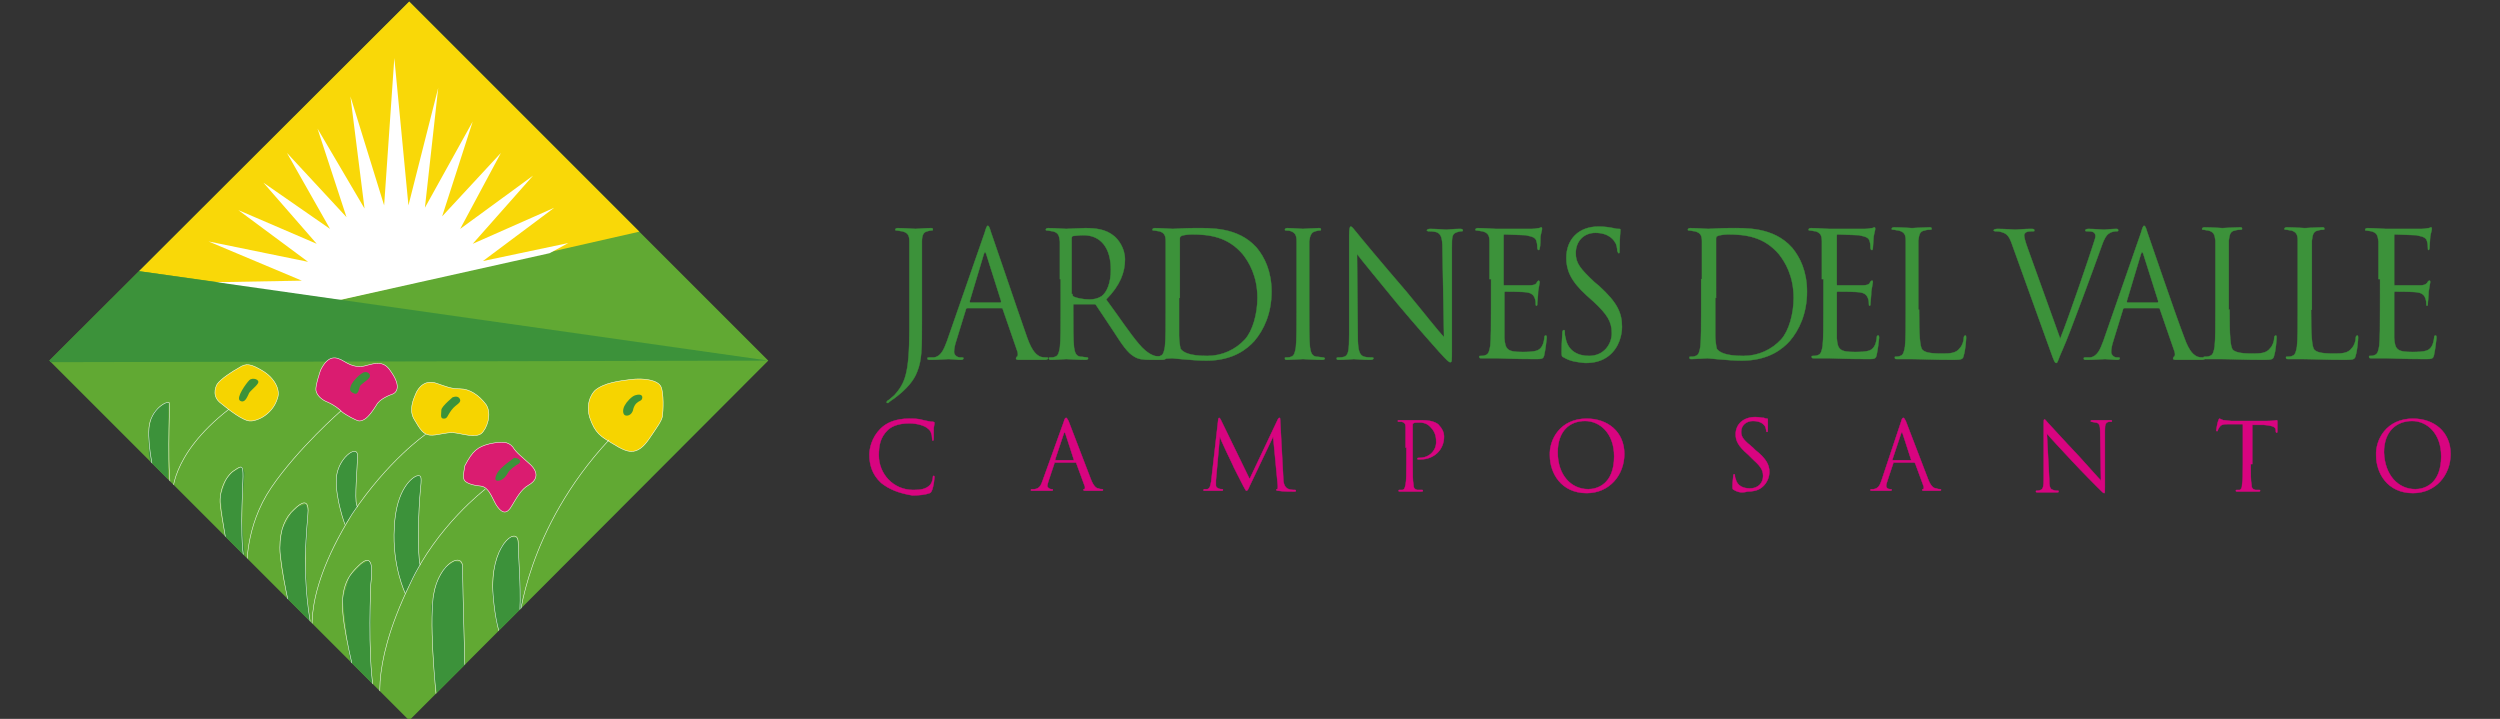 <?xml version="1.0" encoding="utf-8"?>
<!-- Generator: Adobe Illustrator 26.2.1, SVG Export Plug-In . SVG Version: 6.00 Build 0)  -->
<svg version="1.1" id="Layer_1" xmlns="http://www.w3.org/2000/svg" xmlns:xlink="http://www.w3.org/1999/xlink" x="0px" y="0px"
	 viewBox="0 0 318.9 91.7" style="enable-background:new 0 0 318.9 91.7;" xml:space="preserve">
<rect x="0" y="0" width="318.9" height="91.7" fill="#333333" stroke="none"/>
<style type="text/css">
	.st0{clip-path:url(#SVGID_00000066475432911134902540000012721683086124706992_);fill:#F9D808;}
	.st1{clip-path:url(#SVGID_00000066475432911134902540000012721683086124706992_);fill:#FFFFFF;}
	.st2{clip-path:url(#SVGID_00000066475432911134902540000012721683086124706992_);fill:#3C923A;}
	.st3{clip-path:url(#SVGID_00000066475432911134902540000012721683086124706992_);fill:#F6D400;}
	
		.st4{clip-path:url(#SVGID_00000066475432911134902540000012721683086124706992_);fill:none;stroke:#FFFFFF;stroke-width:6.428401e-02;}
	.st5{clip-path:url(#SVGID_00000066475432911134902540000012721683086124706992_);fill:#DA1C70;}
	.st6{fill:#3C923A;stroke:#3C923A;stroke-width:4.662800e-02;}
	.st7{fill:#D80480;stroke:#D80480;stroke-width:4.936900e-02;}
</style>
<g>
	<g>
		<g>
			<g>
				<defs>
					<polygon id="SVGID_1_" points="52.2,91.9 6.3,46 52.2,0.2 98,46 					"/>
				</defs>
				<use xlink:href="#SVGID_1_"  style="overflow:visible;fill:#61A933;"/>
				<clipPath id="SVGID_00000012455937730854125290000013634339482686678448_">
					<use xlink:href="#SVGID_1_"  style="overflow:visible;"/>
				</clipPath>
				<polygon style="clip-path:url(#SVGID_00000012455937730854125290000013634339482686678448_);fill:#F9D808;" points="83.1,29.2 
					43.5,38.2 15.7,34.3 52.3,-2.6 				"/>
				<polygon style="clip-path:url(#SVGID_00000012455937730854125290000013634339482686678448_);fill:#FFFFFF;" points="27.4,36 
					42.3,38.5 70.1,32.3 72.5,31 61.6,33.3 70.7,26.5 60.3,31.1 68,22.4 58.7,29.2 63.9,19.5 56.4,27.6 60.3,15.5 54.2,26.5 
					55.9,11.2 52.1,26.2 50.3,7.4 49,26.2 44.7,12.3 46.5,26.6 40.5,16.4 44.2,27.7 36.6,19.5 42.1,29.2 33.6,23.3 40.4,31.1 
					30.4,26.8 39.3,33.4 26.6,30.8 38.5,35.8 				"/>
				<polygon style="clip-path:url(#SVGID_00000012455937730854125290000013634339482686678448_);fill:#3C923A;" points="5.7,46.2 
					98,46 15.7,34.3 				"/>
				<path style="clip-path:url(#SVGID_00000012455937730854125290000013634339482686678448_);fill:#F6D400;" d="M27.7,49
					c0,0-0.8,1.3,0.3,2.3c1.1,0.9,3.1,2.5,4,2.4c0.9,0,2.8-0.9,3.4-2.9c0.4-1.1-0.4-2.6-1.9-3.5c-1.5-0.9-2.1-1-3-0.4
					C29.6,47.4,28.2,48.3,27.7,49"/>
				
					<path style="clip-path:url(#SVGID_00000012455937730854125290000013634339482686678448_);fill:none;stroke:#FFFFFF;stroke-width:6.428401e-02;" d="
					M27.7,49c0,0-0.8,1.3,0.3,2.3c1.1,0.9,3.1,2.5,4,2.4c0.9,0,2.8-0.9,3.4-2.9c0.4-1.1-0.4-2.6-1.9-3.5c-1.5-0.9-2.1-1-3-0.4
					C29.6,47.4,28.2,48.3,27.7,49z"/>
				<path style="clip-path:url(#SVGID_00000012455937730854125290000013634339482686678448_);fill:#DA1C70;" d="M40.9,47.2
					c0,0-0.7,2-0.6,2.6c0.1,0.6,0.7,1.2,1.5,1.5c0.9,0.4,1.5,0.9,1.9,1.3c0.4,0.3,1.6,1,2.1,1.1c0.6,0,1.2-0.4,2.2-2
					c0.4-0.8,1.7-1.3,2-1.4c0.4-0.1,1.4-0.8-0.2-3c-0.9-1.4-2.1-0.9-3-0.7c-0.9,0.3-1.8,0.2-2.9-0.5C42.9,45.5,41.9,45.2,40.9,47.2"
					/>
				
					<path style="clip-path:url(#SVGID_00000012455937730854125290000013634339482686678448_);fill:none;stroke:#FFFFFF;stroke-width:6.428401e-02;" d="
					M40.9,47.2c0,0-0.7,2-0.6,2.6c0.1,0.6,0.7,1.2,1.5,1.5c0.9,0.4,1.5,0.9,1.9,1.3c0.4,0.3,1.6,1,2.1,1.1c0.6,0,1.2-0.4,2.2-2
					c0.4-0.8,1.7-1.3,2-1.4c0.4-0.1,1.4-0.8-0.2-3c-0.9-1.4-2.1-0.9-3-0.7c-0.9,0.3-1.8,0.2-2.9-0.5C42.9,45.5,41.9,45.2,40.9,47.2z
					"/>
				<path style="clip-path:url(#SVGID_00000012455937730854125290000013634339482686678448_);fill:#3C923A;" d="M44,66.9
					c0,0-1.2-3.2-1.1-5.8c0.1-2.6,2.7-4.5,2.7-3c0,1.5-0.4,5.5-0.1,6.3l0.1,0.3"/>
				
					<path style="clip-path:url(#SVGID_00000012455937730854125290000013634339482686678448_);fill:none;stroke:#FFFFFF;stroke-width:6.428401e-02;" d="
					M44,66.9c0,0-1.2-3.2-1.1-5.8c0.1-2.6,2.7-4.5,2.7-3c0,1.5-0.4,5.5-0.1,6.3l0.1,0.3"/>
				<path style="clip-path:url(#SVGID_00000012455937730854125290000013634339482686678448_);fill:#F6D400;" d="M53,50.3
					c-0.3,0.7-0.9,2.1-0.1,3.3c0.7,1.2,1.1,1.8,1.9,1.9c0.9,0.1,2.1-0.4,3.1-0.3c1,0.1,2.7,0.7,3.5,0.1c0.7-0.6,1.4-2.5,0.6-3.7
					c-0.9-1.2-2.1-2-3.3-2c-1.2,0-1.8-0.3-3-0.7C54.3,48.4,53.4,49.3,53,50.3"/>
				
					<path style="clip-path:url(#SVGID_00000012455937730854125290000013634339482686678448_);fill:none;stroke:#FFFFFF;stroke-width:6.428401e-02;" d="
					M53,50.3c-0.3,0.7-0.9,2.1-0.1,3.3c0.7,1.2,1.1,1.8,1.9,1.9c0.9,0.1,2.1-0.4,3.1-0.3c1,0.1,2.7,0.7,3.5,0.1
					c0.7-0.6,1.4-2.5,0.6-3.7c-0.9-1.2-2.1-2-3.3-2c-1.2,0-1.8-0.3-3-0.7C54.3,48.4,53.4,49.3,53,50.3z"/>
				<path style="clip-path:url(#SVGID_00000012455937730854125290000013634339482686678448_);fill:#3C923A;" d="M51.7,75.7
					c0,0-1.7-3.5-1.4-8.4c0.2-5,2.4-6.5,2.9-6.6c0.6-0.1,0.6,0.1,0.4,2.1c-0.2,2-0.4,7.8,0,9.3"/>
				
					<path style="clip-path:url(#SVGID_00000012455937730854125290000013634339482686678448_);fill:none;stroke:#FFFFFF;stroke-width:6.428401e-02;" d="
					M51.7,75.7c0,0-1.7-3.5-1.4-8.4c0.2-5,2.4-6.5,2.9-6.6c0.6-0.1,0.6,0.1,0.4,2.1c-0.2,2-0.4,7.8,0,9.3"/>
				<path style="clip-path:url(#SVGID_00000012455937730854125290000013634339482686678448_);fill:#DA1C70;" d="M59.3,59.4
					c0,0-0.3,1.4-0.1,1.8c0.2,0.4,1,0.7,2.1,0.8c1.2,0.1,1.6,2,2.2,2.7c0.6,0.8,1.2,0.9,1.8-0.2c0.6-1,1.2-2.1,2.1-2.6
					c0.9-0.5,1.5-1.4,0.3-2.6c-1.2-1.1-1.8-1.5-2.3-2.3c-0.6-0.7-1.4-0.7-2.9-0.4C60.9,57,60.3,57.5,59.3,59.4"/>
				
					<path style="clip-path:url(#SVGID_00000012455937730854125290000013634339482686678448_);fill:none;stroke:#FFFFFF;stroke-width:6.428401e-02;" d="
					M59.3,59.4c0,0-0.3,1.4-0.1,1.8c0.2,0.4,1,0.7,2.1,0.8c1.2,0.1,1.6,2,2.2,2.7c0.6,0.8,1.2,0.9,1.8-0.2c0.6-1,1.2-2.1,2.1-2.6
					c0.9-0.5,1.5-1.4,0.3-2.6c-1.2-1.1-1.8-1.5-2.3-2.3c-0.6-0.7-1.4-0.7-2.9-0.4C60.9,57,60.3,57.5,59.3,59.4z"/>
				<path style="clip-path:url(#SVGID_00000012455937730854125290000013634339482686678448_);fill:#F6D400;" d="M75.9,49.8
					c0,0-1.3,1.2-0.7,3.4c0.7,2.1,1.5,2.5,2.8,3.3c1.3,0.8,2.2,1.3,3.1,1c0.9-0.3,1.5-1.2,2.1-2.1c0.6-0.9,1.2-1.7,1.3-2.3
					c0.1-0.6,0.2-3-0.2-3.8c-0.4-0.8-2.1-1.1-3.8-0.9C79,48.6,77.1,48.8,75.9,49.8"/>
				
					<path style="clip-path:url(#SVGID_00000012455937730854125290000013634339482686678448_);fill:none;stroke:#FFFFFF;stroke-width:6.428401e-02;" d="
					M75.9,49.8c0,0-1.3,1.2-0.7,3.4c0.7,2.1,1.5,2.5,2.8,3.3c1.3,0.8,2.2,1.3,3.1,1c0.9-0.3,1.5-1.2,2.1-2.1
					c0.6-0.9,1.2-1.7,1.3-2.3c0.1-0.6,0.2-3-0.2-3.8c-0.4-0.8-2.1-1.1-3.8-0.9C79,48.6,77.1,48.8,75.9,49.8z"/>
				<path style="clip-path:url(#SVGID_00000012455937730854125290000013634339482686678448_);fill:#3C923A;" d="M81.1,50.4
					c-0.5,0.1-1.2,0.9-1.4,1.3c-0.3,0.5-0.3,1.2,0.1,1.3c0.4,0.1,0.9-0.2,1-0.9c0.2-0.6,0.5-0.8,0.9-1C82,51,82.2,50.1,81.1,50.4"/>
				<path style="clip-path:url(#SVGID_00000012455937730854125290000013634339482686678448_);fill:#3C923A;" d="M65.6,58.4
					c0,0-1.8,1.2-2.2,2c-0.4,0.8-0.2,1,0.3,0.9c0.5-0.1,0.9-0.6,1.1-1c0.2-0.4,1.1-1,1.1-1s0.6-0.2,0.4-0.6
					C66.1,58.4,65.6,58.4,65.6,58.4"/>
				<path style="clip-path:url(#SVGID_00000012455937730854125290000013634339482686678448_);fill:#3C923A;" d="M57.7,50.7
					c0.4-0.3-1.4,1.1-1.4,1.6c0,0.5-0.2,1.1,0.3,1.1c0.5,0,0.4-0.3,1-1.1c0.6-0.8,1.4-0.9,1-1.5C58.3,50.4,57.7,50.7,57.7,50.7"/>
				<path style="clip-path:url(#SVGID_00000012455937730854125290000013634339482686678448_);fill:#3C923A;" d="M46.4,47.5
					c0.5-0.2,1,0.3,0.7,0.7c-0.3,0.4-1.1,0.8-1.2,1.1c-0.1,0.3-0.2,1.1-0.7,0.9c-0.5-0.2-0.7-0.4-0.4-1.1
					C45.1,48.5,45.9,47.7,46.4,47.5"/>
				<path style="clip-path:url(#SVGID_00000012455937730854125290000013634339482686678448_);fill:#3C923A;" d="M31.8,48.5
					c0.4-0.4,1.4-0.1,1.1,0.4c-0.3,0.5-1.1,1-1.2,1.4c-0.2,0.4-0.5,1.2-1.1,0.8C30.1,50.7,31.4,48.9,31.8,48.5"/>
				<polygon style="clip-path:url(#SVGID_00000012455937730854125290000013634339482686678448_);fill:#3C923A;" points="19.7,60.9 
					19,58.1 18.9,55.3 19.3,53.2 19.8,52.3 21.2,51.3 21.5,51.4 21.4,62.7 				"/>
				<polygon style="clip-path:url(#SVGID_00000012455937730854125290000013634339482686678448_);fill:#3C923A;" points="28.8,70 
					28.6,67.6 28.1,63.3 28.9,61.1 29.6,60.3 30.9,59.5 31.2,60.3 30.8,65.6 31.2,70.8 31,72.8 				"/>
				<polygon style="clip-path:url(#SVGID_00000012455937730854125290000013634339482686678448_);fill:#3C923A;" points="37,78.2 
					36.5,75.5 35.7,70 36,67.5 37.2,65.4 38.1,64.6 39,64.3 39.3,65.2 39.2,68.5 38.9,71.2 39.3,76.8 39.6,79.5 39.4,81.5 				"/>
				<polygon style="clip-path:url(#SVGID_00000012455937730854125290000013634339482686678448_);fill:#3C923A;" points="45.1,86.7 
					44.5,83.4 43.7,76.4 44.6,73.5 46.1,72 47,71.5 47.4,72.1 47.4,73.2 47.2,75.5 47.3,78.4 47.2,83.1 47.5,87.4 47.5,88.5 				"/>
				<polygon style="clip-path:url(#SVGID_00000012455937730854125290000013634339482686678448_);fill:#3C923A;" points="56.2,90.7 
					55.4,86.6 55,77.3 55.7,74.3 56.7,72.4 58,71.6 58.6,71.7 59,72.1 59.3,86.8 				"/>
				<polygon style="clip-path:url(#SVGID_00000012455937730854125290000013634339482686678448_);fill:#3C923A;" points="64,81.1 
					63.3,79.5 62.8,75.8 63.1,72.1 63.9,69.7 65.1,68.5 65.9,68.6 66.1,69.3 66.4,74.6 66.6,77.2 66.5,79 				"/>
				
					<path style="clip-path:url(#SVGID_00000012455937730854125290000013634339482686678448_);fill:none;stroke:#FFFFFF;stroke-width:6.428401e-02;" d="
					M37.3,79.1c0,0-1.6-6.7-1.6-9.2c0-2.4,0.7-3.9,1.8-4.9c1-1,1.8-1.3,1.8,0.1c0,1.5-1.2,8.8,0.9,17.2c0,0-2.4-5.3,4.7-16.7
					c4.6-6.9,9.4-10.2,9.4-10.2"/>
				
					<path style="clip-path:url(#SVGID_00000012455937730854125290000013634339482686678448_);fill:none;stroke:#FFFFFF;stroke-width:6.428401e-02;" d="
					M46.3,90.3c0,0-1.8-6.6-2.4-10.7c-0.6-4,0.1-5.8,1.8-7.4c1.7-1.7,1.9-0.2,1.6,2.3c-0.1,2.4-0.4,11.6,0.7,15l0.8,1.4
					c0,0-2-5.1,3.5-16.4c3.4-7.4,9.6-12.1,9.6-12.1"/>
				
					<path style="clip-path:url(#SVGID_00000012455937730854125290000013634339482686678448_);fill:none;stroke:#FFFFFF;stroke-width:6.428401e-02;" d="
					M65,83.2c0,0-1.6-1-2.1-7.3c-0.5-6.3,3.1-8.9,3.2-6.8c0,2.1,0.5,6.8,0.1,10.3c0,0,0.9-11.9,11.5-23.3"/>
				
					<path style="clip-path:url(#SVGID_00000012455937730854125290000013634339482686678448_);fill:none;stroke:#FFFFFF;stroke-width:6.428401e-02;" d="
					M55.8,90.3c0,0-1-8.8-0.6-13.5c0.3-4.7,3.8-6.6,3.8-4.5c0,2.1,0.4,16.3,0.4,16.3"/>
				
					<path style="clip-path:url(#SVGID_00000012455937730854125290000013634339482686678448_);fill:none;stroke:#FFFFFF;stroke-width:6.428401e-02;" d="
					M19.8,61.1c0,0-1-4-0.8-6.5c0.2-2.5,2.5-3.6,2.6-3.2c0.1,0.4-0.4,9.6,0.4,11.9c0,0-0.5-5.1,7.2-11.1"/>
				
					<path style="clip-path:url(#SVGID_00000012455937730854125290000013634339482686678448_);fill:none;stroke:#FFFFFF;stroke-width:6.428401e-02;" d="
					M29.2,70.9c0,0-0.9-4.7-1.1-6.5c-0.2-1.9,0.8-3.8,1.8-4.4c1-0.7,1.1-0.6,1.1,0.8c0,1.4-0.6,9.7,0.5,11.8c0,0-0.3-5.4,3.1-10.4
					c3.4-5,8.9-9.8,8.9-9.8"/>
			</g>
		</g>
	</g>
	<g>
		<g>
			<g>
				<g>
					<path class="st6" d="M117.6,40.9c0,3.6,0,5-0.6,6.5c-0.4,1.1-1.3,2.2-2.9,3.4c-0.3,0.2-0.6,0.4-0.8,0.6c0,0-0.1,0-0.1,0
						c-0.1,0-0.1,0-0.1-0.1c0-0.1,0.1-0.2,0.3-0.3c0.2-0.2,0.5-0.4,0.7-0.6c1.3-1.5,1.9-2.6,1.9-8.4v-6.4c0-3.5,0-4.1,0-4.8
						c0-0.8-0.2-1.1-0.9-1.3c-0.2,0-0.5-0.1-0.7-0.1c-0.1,0-0.2,0-0.2-0.1c0-0.1,0.1-0.2,0.3-0.2c0.9,0,2.2,0.1,2.3,0.1
						c0.1,0,1.3-0.1,1.9-0.1c0.2,0,0.3,0,0.3,0.2c0,0.1-0.1,0.1-0.2,0.1c-0.1,0-0.2,0-0.5,0.1c-0.5,0.1-0.7,0.5-0.7,1.3
						c0,0.7,0,1.3,0,4.8V40.9z"/>
					<path class="st6" d="M125.6,29.7c0.2-0.7,0.3-0.9,0.4-0.9c0.1,0,0.2,0.1,0.4,0.8c0.3,0.8,3.4,10,4.6,13.4
						c0.7,2,1.3,2.3,1.7,2.5c0.3,0.1,0.6,0.1,0.8,0.1c0.1,0,0.2,0,0.2,0.1c0,0.1-0.2,0.2-0.4,0.2c-0.3,0-1.8,0-3.1,0
						c-0.4,0-0.6,0-0.6-0.2c0-0.1,0.1-0.1,0.1-0.2c0.1,0,0.2-0.2,0.1-0.6l-1.9-5.5c0-0.1-0.1-0.1-0.2-0.1h-4.3
						c-0.1,0-0.2,0.1-0.2,0.2l-1.2,3.9c-0.2,0.6-0.3,1.1-0.3,1.5c0,0.4,0.4,0.7,0.8,0.7h0.2c0.1,0,0.2,0,0.2,0.1
						c0,0.1-0.1,0.2-0.3,0.2c-0.5,0-1.3-0.1-1.6-0.1c-0.2,0-1.3,0.1-2.3,0.1c-0.3,0-0.4,0-0.4-0.2c0-0.1,0.1-0.1,0.2-0.1
						c0.1,0,0.4,0,0.6,0c0.9-0.1,1.3-1,1.7-2.1L125.6,29.7z M127.6,38.6c0.1,0,0.1-0.1,0.1-0.2l-1.9-6c-0.1-0.3-0.2-0.3-0.3,0
						l-1.8,6c0,0.1,0,0.2,0.1,0.2H127.6z"/>
					<path class="st6" d="M135.2,35.6c0-3.5,0-4.1,0-4.8c-0.1-0.8-0.2-1.1-0.9-1.3c-0.2,0-0.5-0.1-0.7-0.1c-0.1,0-0.2,0-0.2-0.1
						c0-0.1,0.1-0.2,0.3-0.2c0.9,0,2.2,0.1,2.3,0.1c0.2,0,1.7-0.1,2.4-0.1c1.3,0,2.6,0.1,3.7,1c0.5,0.4,1.4,1.5,1.4,3
						c0,1.6-0.6,3.3-2.4,5.1c1.7,2.3,3,4.3,4.2,5.7c1.1,1.3,1.9,1.5,2.4,1.6c0.4,0.1,0.7,0.1,0.8,0.1c0.1,0,0.2,0.1,0.2,0.1
						c0,0.1-0.1,0.2-0.5,0.2h-1.4c-1.1,0-1.6-0.1-2.1-0.4c-0.9-0.5-1.6-1.6-2.7-3.3c-0.8-1.2-1.8-2.7-2.2-3.3
						c-0.1-0.1-0.1-0.1-0.3-0.1l-2.5,0c-0.1,0-0.1,0.1-0.1,0.2v0.5c0,2.1,0,3.9,0.1,4.8c0.1,0.6,0.2,1.1,0.8,1.2
						c0.3,0,0.7,0.1,0.9,0.1c0.1,0,0.1,0.1,0.1,0.1c0,0.1-0.1,0.2-0.3,0.2c-1.1,0-2.4-0.1-2.5-0.1c0,0-1.3,0.1-1.9,0.1
						c-0.2,0-0.3,0-0.3-0.2c0-0.1,0-0.1,0.2-0.1c0.2,0,0.4,0,0.6-0.1c0.4-0.1,0.5-0.6,0.6-1.2c0.1-0.9,0.1-2.7,0.1-4.8V35.6z
						 M136.8,37.5c0,0.1,0,0.2,0.1,0.3c0.3,0.2,1.2,0.4,2.1,0.4c0.5,0,1-0.1,1.5-0.4c0.7-0.5,1.2-1.7,1.2-3.4c0-2.8-1.3-4.4-3.5-4.4
						c-0.6,0-1.1,0.1-1.3,0.1c-0.1,0-0.2,0.1-0.2,0.3V37.5z"/>
					<path class="st6" d="M148.7,35.6c0-3.5,0-4.1,0-4.8c0-0.8-0.2-1.1-0.8-1.3c-0.2,0-0.5-0.1-0.7-0.1c-0.1,0-0.2,0-0.2-0.1
						c0-0.1,0.1-0.2,0.3-0.2c0.9,0,2.2,0.1,2.3,0.1c0.2,0,1.5-0.1,2.7-0.1c2,0,5.6-0.2,8,2.5c1,1.2,1.9,3,1.9,5.6
						c0,2.8-1,4.9-2.2,6.3c-0.9,1-2.7,2.5-6.1,2.5c-1.7,0-4.2-0.3-4.4-0.3c-0.1,0-1.4,0.1-2,0.1c-0.2,0-0.3,0-0.3-0.2
						c0-0.1,0-0.1,0.2-0.1c0.2,0,0.4,0,0.6-0.1c0.4-0.1,0.5-0.6,0.6-1.2c0.1-0.9,0.1-2.7,0.1-4.8V35.6z M150.4,38c0,2.4,0,4.4,0,4.8
						c0,0.5,0.1,1.4,0.2,1.7c0.3,0.4,1,0.9,3.4,0.9c1.9,0,3.6-0.8,4.8-2.1c1-1.1,1.6-3.3,1.6-5.3c0-2.8-1.1-4.6-1.9-5.6
						c-1.9-2.2-4.2-2.5-6.5-2.5c-0.4,0-1.2,0.1-1.3,0.2c-0.2,0.1-0.2,0.2-0.2,0.4c0,0.8,0,3,0,4.7V38z"/>
					<path class="st6" d="M167,39.5c0,2.1,0,3.9,0.1,4.8c0.1,0.6,0.2,1.1,0.8,1.2c0.3,0,0.7,0.1,0.9,0.1c0.1,0,0.2,0.1,0.2,0.1
						c0,0.1-0.1,0.2-0.3,0.2c-1.1,0-2.4-0.1-2.5-0.1c-0.1,0-1.4,0.1-2,0.1c-0.2,0-0.3,0-0.3-0.2c0-0.1,0-0.1,0.2-0.1
						c0.2,0,0.4,0,0.6-0.1c0.4-0.1,0.5-0.6,0.6-1.2c0.1-0.9,0.1-2.7,0.1-4.8v-3.9c0-3.5,0-4.1,0-4.8c0-0.8-0.2-1.1-0.7-1.3
						c-0.2-0.1-0.5-0.1-0.6-0.1c-0.1,0-0.2,0-0.2-0.1c0-0.1,0.1-0.2,0.3-0.2c0.7,0,1.9,0.1,2,0.1c0.1,0,1.4-0.1,2-0.1
						c0.2,0,0.3,0,0.3,0.2c0,0.1-0.1,0.1-0.2,0.1c-0.1,0-0.2,0-0.5,0.1c-0.5,0.1-0.7,0.5-0.8,1.3c0,0.7,0,1.3,0,4.8V39.5z"/>
					<path class="st6" d="M173.2,42.9c0,1.8,0.2,2.4,0.8,2.6c0.4,0.1,0.8,0.1,1,0.1c0.1,0,0.2,0,0.2,0.1c0,0.1-0.1,0.2-0.4,0.2
						c-1.1,0-2-0.1-2.1-0.1c-0.2,0-1,0.1-1.9,0.1c-0.2,0-0.3,0-0.3-0.2c0-0.1,0.1-0.1,0.2-0.1c0.2,0,0.5,0,0.8-0.1
						c0.5-0.2,0.6-0.8,0.6-2.8l0-12.7c0-0.9,0.1-1.1,0.2-1.1c0.2,0,0.5,0.5,0.7,0.7c0.3,0.4,3.3,4,6.4,7.6c2,2.4,4.1,5.1,4.8,5.8
						l-0.2-11.3c0-1.4-0.2-1.9-0.8-2.1c-0.4-0.1-0.8-0.1-1-0.1c-0.1,0-0.2-0.1-0.2-0.1c0-0.1,0.2-0.2,0.4-0.2c0.9,0,1.9,0.1,2.1,0.1
						c0.2,0,0.9-0.1,1.7-0.1c0.2,0,0.4,0,0.4,0.2c0,0.1-0.1,0.1-0.2,0.1c-0.1,0-0.2,0-0.5,0.1c-0.7,0.2-0.7,0.6-0.7,2l0,13
						c0,1.5,0,1.6-0.2,1.6c-0.2,0-0.4-0.2-1.5-1.4c-0.2-0.2-3.1-3.5-5.2-6c-2.3-2.8-4.6-5.6-5.2-6.4L173.2,42.9z"/>
					<path class="st6" d="M190,35.6c0-3.5,0-4.1,0-4.8c0-0.8-0.2-1.1-0.9-1.3c-0.2,0-0.5-0.1-0.7-0.1c-0.1,0-0.2,0-0.2-0.1
						c0-0.1,0.1-0.2,0.3-0.2c0.9,0,2.2,0.1,2.3,0.1c0.1,0,4.1,0,4.6,0c0.4,0,0.7-0.1,0.9-0.1c0.1,0,0.2-0.1,0.3-0.1
						c0.1,0,0.1,0.1,0.1,0.2c0,0.2-0.1,0.4-0.2,1c0,0.2,0,1.2-0.1,1.5c0,0.1-0.1,0.2-0.1,0.2c-0.1,0-0.2-0.1-0.2-0.3
						c0-0.1,0-0.5-0.1-0.8c-0.1-0.4-0.3-0.6-1.4-0.8c-0.3,0-2.5-0.1-2.7-0.1c-0.1,0-0.1,0.1-0.1,0.2v6.1c0,0.2,0,0.2,0.1,0.2
						c0.3,0,2.7,0,3.2,0c0.5,0,0.8-0.1,0.9-0.3c0.1-0.2,0.2-0.3,0.3-0.3c0,0,0.1,0.1,0.1,0.2c0,0.1-0.1,0.5-0.2,1.2
						c0,0.5-0.1,1.3-0.1,1.4c0,0.2,0,0.4-0.1,0.4c-0.1,0-0.1-0.1-0.1-0.2c0-0.2,0-0.4-0.1-0.7c-0.1-0.3-0.3-0.7-1-0.8
						c-0.5-0.1-2.5-0.1-2.8-0.1c-0.1,0-0.1,0.1-0.1,0.2v1.9c0,0.8,0,3.3,0,3.8c0.1,1.5,0.4,1.8,2.3,1.8c0.5,0,1.4,0,1.9-0.2
						c0.5-0.2,0.8-0.7,0.9-1.6c0-0.3,0.1-0.3,0.2-0.3c0.1,0,0.1,0.2,0.1,0.3c0,0.2-0.2,1.7-0.3,2.1c-0.1,0.6-0.3,0.6-1.1,0.6
						c-3,0-4.4-0.1-4.9-0.1c0,0-0.4,0-0.8,0c-0.4,0-0.9,0-1.2,0c-0.2,0-0.3,0-0.3-0.2c0-0.1,0-0.1,0.2-0.1c0.2,0,0.4,0,0.6-0.1
						c0.4-0.1,0.5-0.6,0.6-1.2c0.1-0.9,0.1-2.7,0.1-4.8V35.6z"/>
					<path class="st6" d="M199.5,45.6c-0.3-0.1-0.3-0.2-0.3-0.8c0-1.1,0.1-2,0.1-2.4c0-0.2,0.1-0.3,0.2-0.3c0.1,0,0.1,0.1,0.1,0.2
						c0,0.2,0,0.5,0.1,0.8c0.3,1.7,1.6,2.3,3,2.3c1.9,0,2.9-1.5,2.9-2.9c0-1.5-0.6-2.4-2.3-4l-0.9-0.8c-2.1-1.9-2.6-3.3-2.6-4.8
						c0-2.4,1.6-4,4.1-4c0.8,0,1.4,0.1,1.9,0.2c0.4,0.1,0.5,0.1,0.7,0.1c0.2,0,0.2,0,0.2,0.2c0,0.1-0.1,0.8-0.1,2.4
						c0,0.4,0,0.5-0.1,0.5c-0.1,0-0.1-0.1-0.2-0.3c0-0.3-0.1-0.9-0.3-1.1c-0.1-0.2-0.7-1.2-2.5-1.2c-1.4,0-2.5,1-2.5,2.6
						c0,1.3,0.6,2,2.4,3.7l0.6,0.5c2.3,2.1,2.9,3.4,2.9,5.2c0,0.9-0.3,2.6-1.7,3.7c-0.9,0.7-1.9,0.9-3,0.9
						C201.2,46.2,200.3,46.1,199.5,45.6z"/>
					<path class="st6" d="M217.1,35.6c0-3.5,0-4.1,0-4.8c0-0.8-0.2-1.1-0.9-1.3c-0.2,0-0.5-0.1-0.7-0.1c-0.1,0-0.2,0-0.2-0.1
						c0-0.1,0.1-0.2,0.3-0.2c0.9,0,2.2,0.1,2.3,0.1c0.2,0,1.5-0.1,2.7-0.1c2,0,5.6-0.2,8,2.5c1,1.2,1.9,3,1.9,5.6
						c0,2.8-1,4.9-2.2,6.3c-0.9,1-2.7,2.5-6.1,2.5c-1.7,0-4.2-0.3-4.4-0.3c-0.1,0-1.4,0.1-2,0.1c-0.2,0-0.3,0-0.3-0.2
						c0-0.1,0-0.1,0.2-0.1c0.2,0,0.4,0,0.6-0.1c0.4-0.1,0.5-0.6,0.6-1.2c0.1-0.9,0.1-2.7,0.1-4.8V35.6z M218.8,38c0,2.4,0,4.4,0,4.8
						c0,0.5,0.1,1.4,0.2,1.7c0.3,0.4,1,0.9,3.4,0.9c1.9,0,3.6-0.8,4.8-2.1c1-1.1,1.6-3.3,1.6-5.3c0-2.8-1.1-4.6-1.9-5.6
						c-1.9-2.2-4.2-2.5-6.5-2.5c-0.4,0-1.1,0.1-1.3,0.2c-0.2,0.1-0.2,0.2-0.2,0.4c0,0.8,0,3,0,4.7V38z"/>
					<path class="st6" d="M232.4,35.6c0-3.5,0-4.1,0-4.8c0-0.8-0.2-1.1-0.8-1.3c-0.2,0-0.5-0.1-0.7-0.1c-0.1,0-0.2,0-0.2-0.1
						c0-0.1,0.1-0.2,0.3-0.2c0.9,0,2.2,0.1,2.3,0.1c0.1,0,4.1,0,4.6,0c0.4,0,0.7-0.1,0.9-0.1c0.1,0,0.2-0.1,0.3-0.1
						c0.1,0,0.1,0.1,0.1,0.2c0,0.2-0.1,0.4-0.2,1c0,0.2-0.1,1.2-0.1,1.5c0,0.1-0.1,0.2-0.1,0.2c-0.1,0-0.2-0.1-0.2-0.3
						c0-0.1,0-0.5-0.1-0.8c-0.1-0.4-0.3-0.6-1.4-0.8c-0.3,0-2.5-0.1-2.7-0.1c-0.1,0-0.1,0.1-0.1,0.2v6.1c0,0.2,0,0.2,0.1,0.2
						c0.3,0,2.7,0,3.2,0c0.5,0,0.8-0.1,0.9-0.3c0.1-0.2,0.2-0.3,0.3-0.3c0.1,0,0.1,0.1,0.1,0.2c0,0.1-0.1,0.5-0.2,1.2
						c0,0.5-0.1,1.3-0.1,1.4c0,0.2,0,0.4-0.1,0.4c-0.1,0-0.1-0.1-0.1-0.2c0-0.2,0-0.4-0.1-0.7c-0.1-0.3-0.3-0.7-1-0.8
						c-0.5-0.1-2.5-0.1-2.9-0.1c-0.1,0-0.1,0.1-0.1,0.2v1.9c0,0.8,0,3.3,0,3.8c0.1,1.5,0.4,1.8,2.3,1.8c0.5,0,1.4,0,1.9-0.2
						c0.5-0.2,0.8-0.7,0.9-1.6c0-0.3,0.1-0.3,0.2-0.3c0.1,0,0.1,0.2,0.1,0.3c0,0.2-0.2,1.7-0.3,2.1c-0.1,0.6-0.3,0.6-1.1,0.6
						c-3,0-4.4-0.1-4.9-0.1c0,0-0.4,0-0.8,0c-0.4,0-0.9,0-1.2,0c-0.2,0-0.3,0-0.3-0.2c0-0.1,0-0.1,0.2-0.1c0.2,0,0.4,0,0.6-0.1
						c0.4-0.1,0.5-0.6,0.6-1.2c0.1-0.9,0.1-2.7,0.1-4.8V35.6z"/>
					<path class="st6" d="M244.8,39.5c0,3.3,0.1,4.7,0.4,5.1c0.3,0.3,0.8,0.5,2.4,0.5c1.1,0,1.9,0,2.4-0.7c0.3-0.3,0.5-0.9,0.5-1.3
						c0-0.2,0.1-0.3,0.2-0.3c0.1,0,0.1,0.1,0.1,0.3c0,0.2-0.1,1.6-0.3,2.2c-0.1,0.5-0.2,0.6-1.3,0.6c-2.9,0-4.2-0.1-5.3-0.1
						c-0.1,0-0.4,0-0.8,0c-0.4,0-0.8,0-1.1,0c-0.2,0-0.3,0-0.3-0.2c0-0.1,0-0.1,0.1-0.1c0.2,0,0.4,0,0.6-0.1
						c0.4-0.1,0.5-0.6,0.6-1.2c0.1-0.9,0.1-2.7,0.1-4.8v-3.9c0-3.5,0-4.1,0-4.8c0-0.8-0.2-1.1-0.9-1.3c-0.2,0-0.5-0.1-0.7-0.1
						c-0.1,0-0.2,0-0.2-0.1c0-0.1,0.1-0.2,0.3-0.2c0.9,0,2.2,0.1,2.3,0.1c0.1,0,1.6-0.1,2.2-0.1c0.2,0,0.3,0,0.3,0.2
						c0,0.1-0.1,0.1-0.2,0.1c-0.1,0-0.4,0-0.7,0.1c-0.6,0.1-0.7,0.5-0.8,1.3c0,0.7,0,1.3,0,4.8V39.5z"/>
					<path class="st6" d="M262.8,43.2c1.2-3,3.8-10.7,4.3-12.3c0.1-0.3,0.2-0.6,0.2-0.8c0-0.2-0.1-0.4-0.3-0.5
						c-0.2-0.1-0.5-0.1-0.8-0.1c-0.1,0-0.2,0-0.2-0.1c0-0.1,0.1-0.2,0.4-0.2c0.8,0,1.7,0.1,2,0.1c0.1,0,1-0.1,1.5-0.1
						c0.2,0,0.3,0,0.3,0.2c0,0.1-0.1,0.1-0.2,0.1c-0.1,0-0.6,0-1,0.3c-0.3,0.2-0.6,0.6-1.1,2.1c-0.2,0.6-1.2,3.3-2.2,6
						c-1.2,3.2-2.1,5.6-2.6,6.7c-0.6,1.3-0.6,1.7-0.8,1.7c-0.2,0-0.3-0.3-0.7-1.4l-4.9-13.6c-0.4-1.2-0.7-1.5-1.4-1.7
						c-0.3-0.1-0.6-0.1-0.8-0.1c-0.1,0-0.2-0.1-0.2-0.1c0-0.1,0.2-0.2,0.5-0.2c1,0,2.1,0.1,2.3,0.1c0.2,0,1.1-0.1,1.9-0.1
						c0.4,0,0.5,0,0.5,0.2c0,0.1,0,0.1-0.2,0.1c-0.2,0-0.6,0-0.8,0.1c-0.2,0.1-0.3,0.3-0.3,0.4c0,0.3,0.2,1,0.5,1.8L262.8,43.2z"/>
					<path class="st6" d="M273.1,29.7c0.2-0.7,0.3-0.9,0.4-0.9c0.1,0,0.2,0.1,0.4,0.8c0.3,0.8,3.4,10,4.7,13.4
						c0.7,2,1.3,2.3,1.7,2.5c0.3,0.1,0.6,0.1,0.8,0.1c0.1,0,0.2,0,0.2,0.1c0,0.1-0.2,0.2-0.4,0.2c-0.3,0-1.8,0-3.1,0
						c-0.4,0-0.6,0-0.6-0.2c0-0.1,0.1-0.1,0.1-0.2c0.1,0,0.2-0.2,0.1-0.6l-1.9-5.5c0-0.1-0.1-0.1-0.2-0.1h-4.3
						c-0.1,0-0.2,0.1-0.2,0.2l-1.2,3.9c-0.2,0.6-0.3,1.1-0.3,1.5c0,0.4,0.4,0.7,0.7,0.7h0.2c0.1,0,0.2,0,0.2,0.1
						c0,0.1-0.1,0.2-0.3,0.2c-0.5,0-1.3-0.1-1.6-0.1c-0.2,0-1.3,0.1-2.3,0.1c-0.3,0-0.4,0-0.4-0.2c0-0.1,0.1-0.1,0.2-0.1
						c0.1,0,0.4,0,0.6,0c0.9-0.1,1.3-1,1.7-2.1L273.1,29.7z M275.2,38.6c0.1,0,0.1-0.1,0.1-0.2l-1.9-6c-0.1-0.3-0.2-0.3-0.3,0
						l-1.8,6c0,0.1,0,0.2,0.1,0.2H275.2z"/>
					<path class="st6" d="M284.4,39.5c0,3.3,0.1,4.7,0.4,5.1c0.3,0.3,0.9,0.5,2.4,0.5c1.1,0,1.9,0,2.4-0.7c0.3-0.3,0.5-0.9,0.5-1.3
						c0-0.2,0.1-0.3,0.2-0.3c0.1,0,0.1,0.1,0.1,0.3c0,0.2-0.1,1.6-0.3,2.2c-0.1,0.5-0.2,0.6-1.3,0.6c-2.9,0-4.2-0.1-5.4-0.1
						c-0.1,0-0.4,0-0.8,0c-0.4,0-0.9,0-1.2,0c-0.2,0-0.3,0-0.3-0.2c0-0.1,0-0.1,0.2-0.1c0.2,0,0.4,0,0.6-0.1
						c0.4-0.1,0.5-0.6,0.6-1.2c0.1-0.9,0.1-2.7,0.1-4.8v-3.9c0-3.5,0-4.1,0-4.8c-0.1-0.8-0.2-1.1-0.9-1.3c-0.2,0-0.5-0.1-0.7-0.1
						c-0.1,0-0.1,0-0.1-0.1c0-0.1,0.1-0.2,0.3-0.2c0.9,0,2.2,0.1,2.3,0.1c0.1,0,1.6-0.1,2.2-0.1c0.2,0,0.3,0,0.3,0.2
						c0,0.1-0.1,0.1-0.2,0.1c-0.1,0-0.4,0-0.7,0.1c-0.6,0.1-0.7,0.5-0.8,1.3c0,0.7,0,1.3,0,4.8V39.5z"/>
					<path class="st6" d="M294.8,39.5c0,3.3,0.1,4.7,0.4,5.1c0.3,0.3,0.8,0.5,2.4,0.5c1.1,0,1.9,0,2.4-0.7c0.3-0.3,0.5-0.9,0.5-1.3
						c0-0.2,0.1-0.3,0.2-0.3c0.1,0,0.1,0.1,0.1,0.3c0,0.2-0.1,1.6-0.3,2.2c-0.1,0.5-0.2,0.6-1.3,0.6c-2.9,0-4.2-0.1-5.4-0.1
						c-0.1,0-0.4,0-0.8,0c-0.4,0-0.8,0-1.1,0c-0.2,0-0.3,0-0.3-0.2c0-0.1,0-0.1,0.2-0.1c0.2,0,0.4,0,0.6-0.1
						c0.4-0.1,0.5-0.6,0.6-1.2c0.1-0.9,0.1-2.7,0.1-4.8v-3.9c0-3.5,0-4.1,0-4.8c0-0.8-0.2-1.1-0.8-1.3c-0.2,0-0.5-0.1-0.7-0.1
						c-0.1,0-0.2,0-0.2-0.1c0-0.1,0.1-0.2,0.3-0.2c0.9,0,2.2,0.1,2.3,0.1c0.1,0,1.6-0.1,2.2-0.1c0.2,0,0.3,0,0.3,0.2
						c0,0.1-0.1,0.1-0.1,0.1c-0.2,0-0.4,0-0.7,0.1c-0.6,0.1-0.7,0.5-0.8,1.3c0,0.7,0,1.3,0,4.8V39.5z"/>
					<path class="st6" d="M303.4,35.6c0-3.5,0-4.1,0-4.8c-0.1-0.8-0.2-1.1-0.9-1.3c-0.1,0-0.5-0.1-0.7-0.1c-0.1,0-0.1,0-0.1-0.1
						c0-0.1,0.1-0.2,0.3-0.2c0.9,0,2.2,0.1,2.3,0.1c0.1,0,4.1,0,4.6,0c0.4,0,0.7-0.1,0.9-0.1c0.1,0,0.2-0.1,0.3-0.1
						c0.1,0,0.1,0.1,0.1,0.2c0,0.2-0.1,0.4-0.2,1c0,0.2-0.1,1.2-0.1,1.5c0,0.1-0.1,0.2-0.1,0.2c-0.1,0-0.1-0.1-0.1-0.3
						c0-0.1,0-0.5-0.1-0.8c-0.1-0.4-0.3-0.6-1.4-0.8c-0.3,0-2.5-0.1-2.7-0.1c-0.1,0-0.1,0.1-0.1,0.2v6.1c0,0.2,0,0.2,0.1,0.2
						c0.3,0,2.7,0,3.2,0c0.5,0,0.7-0.1,0.9-0.3c0.1-0.2,0.2-0.3,0.3-0.3c0.1,0,0.1,0.1,0.1,0.2c0,0.1-0.1,0.5-0.2,1.2
						c0,0.5-0.1,1.3-0.1,1.4c0,0.2,0,0.4-0.1,0.4c-0.1,0-0.1-0.1-0.1-0.2c0-0.2,0-0.4-0.1-0.7c-0.1-0.3-0.3-0.7-1-0.8
						c-0.5-0.1-2.5-0.1-2.9-0.1c-0.1,0-0.1,0.1-0.1,0.2v1.9c0,0.8,0,3.3,0,3.8c0.1,1.5,0.4,1.8,2.3,1.8c0.5,0,1.4,0,1.9-0.2
						c0.5-0.2,0.8-0.7,0.9-1.6c0-0.3,0.1-0.3,0.2-0.3c0.1,0,0.1,0.2,0.1,0.3c0,0.2-0.2,1.7-0.3,2.1c-0.1,0.6-0.3,0.6-1.1,0.6
						c-3,0-4.3-0.1-4.9-0.1c0,0-0.4,0-0.8,0c-0.4,0-0.9,0-1.2,0c-0.2,0-0.3,0-0.3-0.2c0-0.1,0-0.1,0.1-0.1c0.2,0,0.4,0,0.6-0.1
						c0.4-0.1,0.5-0.6,0.6-1.2c0.1-0.9,0.1-2.7,0.1-4.8V35.6z"/>
				</g>
			</g>
			<g>
				<path class="st7" d="M112.4,61.6c-1.2-1.1-1.5-2.4-1.5-3.6c0-0.8,0.3-2.2,1.4-3.3c0.7-0.7,1.8-1.3,3.7-1.3c0.5,0,1.2,0,1.8,0.2
					c0.5,0.1,0.8,0.2,1.2,0.2c0.1,0,0.2,0.1,0.2,0.1c0,0.1,0,0.2-0.1,0.7c0,0.4,0,1.1,0,1.3c0,0.2,0,0.3-0.1,0.3
					c-0.1,0-0.1-0.1-0.1-0.3c0-0.5-0.2-1-0.5-1.2c-0.4-0.4-1.4-0.7-2.4-0.7c-1.6,0-2.4,0.5-2.8,0.9c-0.9,0.9-1.1,1.9-1.1,3.2
					c0,2.3,1.8,4.4,4.4,4.4c0.9,0,1.6-0.1,2.1-0.6c0.3-0.3,0.4-0.8,0.4-1c0-0.1,0-0.2,0.1-0.2c0.1,0,0.1,0.1,0.1,0.2
					c0,0.1-0.1,1.1-0.3,1.6c-0.1,0.2-0.1,0.3-0.3,0.4c-0.5,0.2-1.4,0.3-2.2,0.3C114.6,62.9,113.4,62.4,112.4,61.6z"/>
				<path class="st7" d="M135.7,53.8c0.1-0.4,0.2-0.5,0.3-0.5c0.1,0,0.1,0.1,0.3,0.4c0.2,0.5,2.1,5.5,2.8,7.3c0.4,1.1,0.8,1.3,1,1.3
					c0.2,0.1,0.4,0.1,0.5,0.1c0.1,0,0.1,0,0.1,0.1c0,0.1-0.1,0.1-0.2,0.1c-0.2,0-1.1,0-1.9,0c-0.2,0-0.4,0-0.4-0.1
					c0-0.1,0-0.1,0.1-0.1c0.1,0,0.1-0.1,0.1-0.3l-1.1-3c0,0,0-0.1-0.1-0.1h-2.6c-0.1,0-0.1,0-0.1,0.1l-0.7,2.1
					c-0.1,0.3-0.2,0.6-0.2,0.8c0,0.2,0.3,0.4,0.5,0.4h0.1c0.1,0,0.1,0,0.1,0.1c0,0.1-0.1,0.1-0.2,0.1c-0.3,0-0.8,0-1,0
					c-0.1,0-0.8,0-1.4,0c-0.2,0-0.2,0-0.2-0.1c0-0.1,0.1-0.1,0.1-0.1c0.1,0,0.3,0,0.4,0c0.6-0.1,0.8-0.5,1-1.1L135.7,53.8z
					 M137,58.7C137.1,58.7,137.1,58.7,137,58.7l-1.1-3.4c-0.1-0.2-0.1-0.2-0.2,0l-1.1,3.3c0,0.1,0,0.1,0,0.1H137z"/>
				<path class="st7" d="M163.7,61.1c0,0.4,0.1,1.1,0.7,1.3c0.3,0.1,0.7,0.1,0.8,0.1c0.1,0,0.1,0,0.1,0.1c0,0.1-0.1,0.1-0.2,0.1
					c-0.3,0-1.6,0-2-0.1c-0.3,0-0.3-0.1-0.3-0.1c0-0.1,0-0.1,0.1-0.1c0.1,0,0.1-0.2,0.1-0.4l-0.6-6.3h0l-3,6.3
					c-0.2,0.5-0.3,0.6-0.4,0.6c-0.1,0-0.1-0.1-0.4-0.6c-0.3-0.6-1.4-2.7-1.4-2.8c-0.1-0.2-1.5-3.1-1.6-3.5h0l-0.5,5.6
					c0,0.2,0,0.4,0,0.6c0,0.2,0.1,0.3,0.3,0.4c0.2,0.1,0.4,0.1,0.5,0.1c0.1,0,0.1,0,0.1,0.1c0,0.1-0.1,0.1-0.2,0.1c-0.5,0-1,0-1.1,0
					c-0.1,0-0.7,0-1,0c-0.1,0-0.2,0-0.2-0.1c0,0,0.1-0.1,0.1-0.1c0.1,0,0.2,0,0.4,0c0.4-0.1,0.4-0.6,0.5-1l0.9-7.9
					c0-0.1,0.1-0.2,0.1-0.2c0.1,0,0.1,0.1,0.2,0.2l3.7,7.6l3.6-7.6c0.1-0.1,0.1-0.2,0.2-0.2c0.1,0,0.1,0.1,0.1,0.3L163.7,61.1z"/>
				<path class="st7" d="M179.3,57.1c0-1.9,0-2.2,0-2.6c0-0.4-0.1-0.6-0.5-0.7c-0.1,0-0.3,0-0.4,0c0,0-0.1,0-0.1-0.1
					c0-0.1,0.1-0.1,0.2-0.1c0.5,0,1.3,0,1.4,0c0.3,0,1,0,1.5,0c1.5,0,2.1,0.5,2.2,0.7c0.3,0.3,0.6,0.8,0.6,1.4c0,1.7-1.3,2.9-3,2.9
					c-0.1,0-0.2,0-0.3,0c-0.1,0-0.1,0-0.1-0.1c0-0.1,0.1-0.1,0.3-0.1c1.2,0,2.1-0.9,2.1-2c0-0.4,0-1.2-0.7-1.9
					c-0.6-0.7-1.4-0.6-1.7-0.6c-0.2,0-0.4,0-0.5,0.1c-0.1,0-0.1,0.1-0.1,0.2v5c0,1.2,0,2.1,0.1,2.6c0,0.4,0.1,0.6,0.5,0.7
					c0.2,0,0.4,0,0.6,0c0.1,0,0.1,0,0.1,0.1c0,0.1-0.1,0.1-0.2,0.1c-0.7,0-1.4,0-1.5,0c0,0-0.8,0-1.2,0c-0.1,0-0.2,0-0.2-0.1
					c0,0,0-0.1,0.1-0.1c0.1,0,0.3,0,0.4,0c0.3-0.1,0.3-0.3,0.4-0.7c0.1-0.5,0.1-1.5,0.1-2.6V57.1z"/>
				<path class="st7" d="M202.4,53.4c2.7,0,4.8,1.7,4.8,4.5c0,2.7-1.9,5-4.8,5c-3.3,0-4.7-2.6-4.7-4.8
					C197.6,56.1,199,53.4,202.4,53.4z M202.6,62.4c1.1,0,3.3-0.6,3.3-4.2c0-2.9-1.8-4.5-3.7-4.5c-2,0-3.5,1.3-3.5,4
					C198.7,60.6,200.4,62.4,202.6,62.4z"/>
				<path class="st7" d="M221.2,62.5c-0.2-0.1-0.2-0.1-0.2-0.5c0-0.6,0.1-1.1,0.1-1.3c0-0.1,0-0.2,0.1-0.2c0.1,0,0.1,0,0.1,0.1
					c0,0.1,0,0.3,0.1,0.5c0.2,0.9,1,1.2,1.8,1.2c1.2,0,1.7-0.8,1.7-1.6c0-0.8-0.4-1.3-1.4-2.2l-0.5-0.5c-1.3-1.1-1.6-1.8-1.6-2.6
					c0-1.3,1-2.2,2.5-2.2c0.5,0,0.8,0.1,1.1,0.1c0.2,0.1,0.3,0.1,0.4,0.1c0.1,0,0.1,0,0.1,0.1c0,0.1,0,0.5,0,1.3
					c0,0.2,0,0.3-0.1,0.3c-0.1,0-0.1-0.1-0.1-0.2c0-0.1-0.1-0.5-0.2-0.6c-0.1-0.1-0.4-0.6-1.5-0.6c-0.8,0-1.5,0.5-1.5,1.4
					c0,0.7,0.4,1.1,1.5,2l0.3,0.3c1.4,1.1,1.8,1.9,1.8,2.8c0,0.5-0.2,1.4-1,2c-0.5,0.4-1.2,0.5-1.8,0.5
					C222.2,62.9,221.7,62.8,221.2,62.5z"/>
				<path class="st7" d="M242.5,53.8c0.1-0.4,0.2-0.5,0.3-0.5c0.1,0,0.1,0.1,0.3,0.4c0.2,0.5,2.1,5.5,2.8,7.3
					c0.4,1.1,0.8,1.3,1.1,1.3c0.2,0.1,0.4,0.1,0.5,0.1c0.1,0,0.1,0,0.1,0.1c0,0.1-0.1,0.1-0.2,0.1c-0.2,0-1.1,0-1.9,0
					c-0.2,0-0.3,0-0.3-0.1c0-0.1,0-0.1,0.1-0.1c0.1,0,0.1-0.1,0.1-0.3l-1.1-3c0,0-0.1-0.1-0.1-0.1h-2.6c-0.1,0-0.1,0-0.1,0.1
					l-0.7,2.1c-0.1,0.3-0.2,0.6-0.2,0.8c0,0.2,0.2,0.4,0.5,0.4h0.1c0.1,0,0.1,0,0.1,0.1c0,0.1-0.1,0.1-0.2,0.1c-0.3,0-0.8,0-0.9,0
					c-0.1,0-0.8,0-1.4,0c-0.2,0-0.2,0-0.2-0.1c0-0.1,0-0.1,0.1-0.1c0.1,0,0.3,0,0.3,0c0.6-0.1,0.8-0.5,1-1.1L242.5,53.8z
					 M243.8,58.7C243.8,58.7,243.8,58.7,243.8,58.7l-1.1-3.4c-0.1-0.2-0.1-0.2-0.2,0l-1.1,3.3c0,0.1,0,0.1,0,0.1H243.8z"/>
				<path class="st7" d="M261.4,61.1c0,1,0.1,1.3,0.5,1.4c0.2,0.1,0.5,0.1,0.6,0.1c0.1,0,0.1,0,0.1,0.1c0,0.1-0.1,0.1-0.2,0.1
					c-0.7,0-1.2,0-1.3,0c-0.1,0-0.6,0-1.2,0c-0.1,0-0.2,0-0.2-0.1c0-0.1,0-0.1,0.1-0.1c0.1,0,0.3,0,0.5-0.1c0.3-0.1,0.4-0.4,0.4-1.5
					l0-6.9c0-0.5,0-0.6,0.1-0.6c0.1,0,0.3,0.3,0.4,0.4c0.2,0.2,2,2.2,3.9,4.2c1.2,1.3,2.5,2.8,2.9,3.2l-0.1-6.2
					c0-0.8-0.1-1.1-0.5-1.2c-0.2,0-0.5-0.1-0.6-0.1c-0.1,0-0.1,0-0.1-0.1c0-0.1,0.1-0.1,0.2-0.1c0.5,0,1.1,0,1.3,0c0.1,0,0.5,0,1,0
					c0.1,0,0.2,0,0.2,0.1c0,0,0,0.1-0.1,0.1c-0.1,0-0.1,0-0.3,0c-0.4,0.1-0.5,0.3-0.5,1.1l0,7.1c0,0.8,0,0.9-0.1,0.9
					c-0.1,0-0.2-0.1-0.9-0.8c-0.1-0.1-1.9-1.9-3.2-3.3c-1.4-1.5-2.8-3-3.2-3.5L261.4,61.1z"/>
				<path class="st7" d="M287.1,59.2c0,1.2,0,2.1,0.1,2.6c0,0.4,0.1,0.6,0.5,0.7c0.2,0,0.4,0,0.5,0c0.1,0,0.1,0,0.1,0.1
					c0,0.1-0.1,0.1-0.2,0.1c-0.7,0-1.4,0-1.5,0c-0.1,0-0.8,0-1.2,0c-0.1,0-0.2,0-0.2-0.1c0,0,0-0.1,0.1-0.1c0.1,0,0.3,0,0.4,0
					c0.2-0.1,0.3-0.3,0.3-0.7c0.1-0.5,0.1-1.5,0.1-2.6v-5.1l-1.8,0c-0.8,0-1,0.1-1.2,0.4c-0.1,0.2-0.2,0.3-0.2,0.4
					c0,0.1-0.1,0.1-0.1,0.1c0,0-0.1,0-0.1-0.1c0-0.1,0.2-1.2,0.3-1.3c0-0.1,0.1-0.2,0.1-0.2c0.1,0,0.2,0.1,0.5,0.2
					c0.3,0,0.8,0.1,1,0.1h4.6c0.8,0,1.1-0.1,1.2-0.1c0.1,0,0.1,0.1,0.1,0.1c0,0.4,0,1.2,0,1.3c0,0.1,0,0.2-0.1,0.2
					c0,0-0.1,0-0.1-0.2l0-0.1c0-0.4-0.3-0.6-1.5-0.7l-1.5,0V59.2z"/>
				<path class="st7" d="M307.8,53.4c2.7,0,4.8,1.7,4.8,4.5c0,2.7-1.9,5-4.8,5c-3.3,0-4.7-2.6-4.7-4.8
					C303,56.1,304.4,53.4,307.8,53.4z M308.1,62.4c1.1,0,3.3-0.6,3.3-4.2c0-2.9-1.8-4.5-3.7-4.5c-2,0-3.6,1.3-3.6,4
					C304.2,60.6,305.9,62.4,308.1,62.4z"/>
			</g>
		</g>
	</g>
</g>
</svg>
